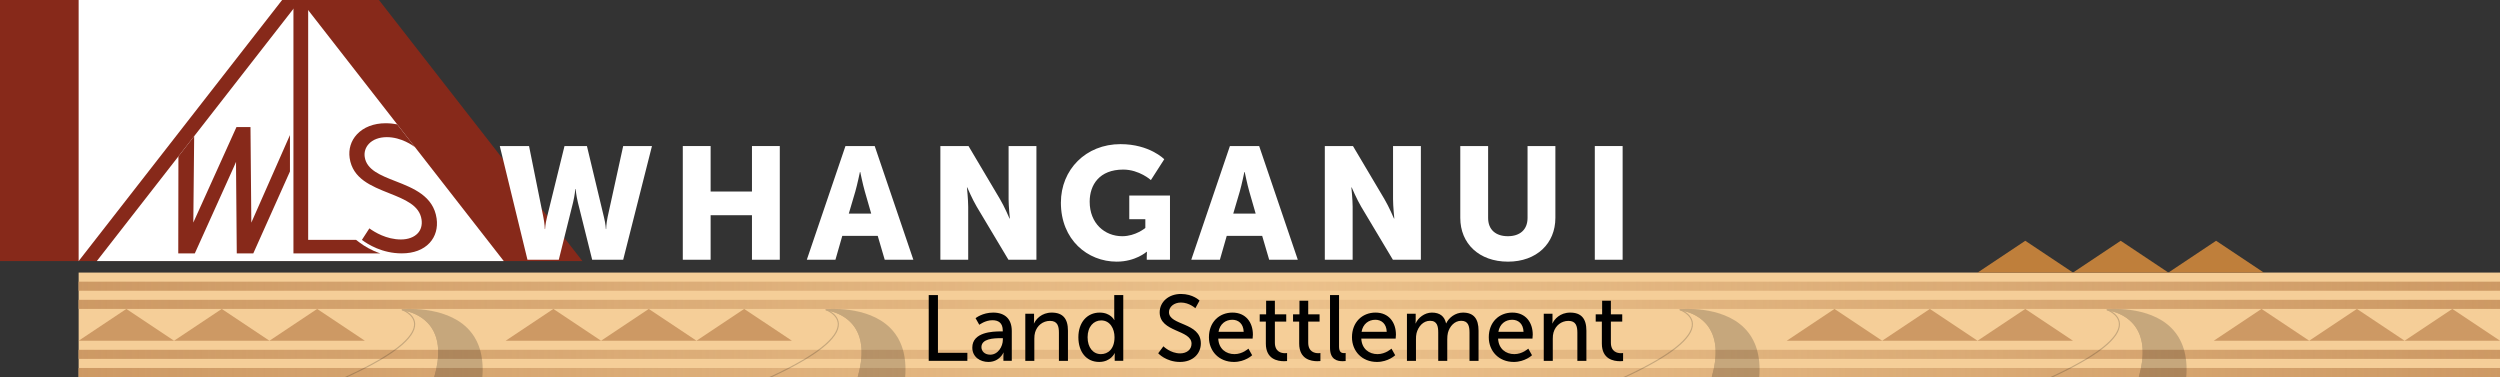 <?xml version="1.0" encoding="UTF-8"?><svg xmlns="http://www.w3.org/2000/svg" width="953.725" height="143.845" xmlns:xlink="http://www.w3.org/1999/xlink" viewBox="0 0 953.725 143.845"><rect x="0" y="0" width="953.725" height="143.845" fill="#333333" stroke="none"/><defs><style>.cls-1{fill:#87291a;}.cls-2{mix-blend-mode:multiply;opacity:.2;}.cls-3{fill:url(#linear-gradient-4);}.cls-4{fill:url(#linear-gradient-3);}.cls-5{fill:url(#linear-gradient-2);}.cls-6{fill:url(#linear-gradient);}.cls-7{isolation:isolate;}.cls-8{fill:#0a0b0b;}.cls-9{fill:#fff;}.cls-10{fill:#f5ce98;}.cls-11{fill:#cd9964;}.cls-12{fill:#bf7f3b;}</style><linearGradient id="linear-gradient" x1="30" y1="109.183" x2="953.725" y2="109.183" gradientUnits="userSpaceOnUse"><stop offset="0" stop-color="#cd9964"/><stop offset=".5" stop-color="#cd9964" stop-opacity=".25"/><stop offset="1" stop-color="#cd9964"/></linearGradient><linearGradient id="linear-gradient-2" y1="116.116" y2="116.116" xlink:href="#linear-gradient"/><linearGradient id="linear-gradient-3" y1="135.179" y2="135.179" xlink:href="#linear-gradient"/><linearGradient id="linear-gradient-4" y1="142.112" y2="142.112" xlink:href="#linear-gradient"/></defs><g class="cls-7"><g id="Layer_1"><polygon class="cls-1" points="0 99.597 0 0 144.56 0 222.186 99.597 0 99.597"/><polygon class="cls-9" points="36.933 99.597 111.945 3.354 117.565 3.856 192.186 99.597 36.933 99.597"/><rect class="cls-10" x="30" y="103.984" width="923.725" height="39.861"/><path class="cls-9" d="M190.663,55.716h11.162l5.46,27.117c.546,2.668.546,4.549.546,4.549h.121s.061-1.881.729-4.549l6.673-27.117h8.553l6.491,27.117c.667,2.668.728,4.549.728,4.549h.121s0-1.881.547-4.549l5.945-27.117h10.98l-10.98,43.374h-11.829l-5.459-21.899c-.667-2.791-.85-5.096-.85-5.096h-.121s-.182,2.305-.85,5.096l-5.459,21.899h-11.95l-10.556-43.374Z"/><path class="cls-9" d="M260.478,55.716h10.616v17.35h15.772v-17.35h10.616v43.374h-10.616v-16.986h-15.772v16.986h-10.616v-43.374Z"/><path class="cls-9" d="M334.847,89.991h-13.528l-2.609,9.1h-10.919l14.741-43.374h11.162l14.741,43.374h-10.92l-2.668-9.1ZM328.053,65.604s-.971,4.732-1.76,7.462l-2.487,8.432h8.553l-2.427-8.432c-.788-2.73-1.759-7.462-1.759-7.462h-.121Z"/><path class="cls-9" d="M358.742,55.716h10.737l12.012,20.261c1.699,2.851,3.64,7.402,3.64,7.402h.121s-.485-4.672-.485-7.402v-20.261h10.616v43.374h-10.677l-12.072-20.201c-1.699-2.85-3.64-7.4-3.64-7.4h-.121s.485,4.672.485,7.4v20.201h-10.616v-43.374Z"/><path class="cls-9" d="M427.468,54.988c11.101,0,16.683,5.763,16.683,5.763l-5.096,7.947s-4.428-4.004-10.555-4.004c-9.099,0-12.8,5.824-12.8,12.254,0,8.25,5.703,13.164,12.437,13.164,5.095,0,8.796-3.154,8.796-3.154v-3.337h-6.128v-9.039h15.53v24.508h-8.856v-1.214c0-.909.06-1.819.06-1.819h-.121s-4.186,3.76-11.405,3.76c-11.102,0-21.293-8.311-21.293-22.505,0-12.618,9.524-22.324,22.749-22.324Z"/><path class="cls-9" d="M481.512,89.991h-13.528l-2.609,9.1h-10.919l14.741-43.374h11.162l14.741,43.374h-10.92l-2.668-9.1ZM474.718,65.604s-.971,4.732-1.76,7.462l-2.487,8.432h8.553l-2.427-8.432c-.788-2.73-1.759-7.462-1.759-7.462h-.121Z"/><path class="cls-9" d="M505.407,55.716h10.739l12.01,20.261c1.699,2.851,3.641,7.402,3.641,7.402h.121s-.485-4.672-.485-7.402v-20.261h10.616v43.374h-10.677l-12.072-20.201c-1.698-2.85-3.639-7.4-3.639-7.4h-.123s.485,4.672.485,7.4v20.201h-10.616v-43.374Z"/><path class="cls-9" d="M557.086,55.716h10.616v27.42c0,4.551,2.972,6.976,7.523,6.976s7.521-2.425,7.521-6.976v-27.42h10.616v27.42c0,9.767-7.159,16.682-18.077,16.682-11.041,0-18.2-6.915-18.2-16.682v-27.42Z"/><path class="cls-9" d="M608.402,55.716h10.615v43.374h-10.615v-43.374Z"/><rect class="cls-6" x="30" y="107.45" width="923.725" height="3.466"/><rect class="cls-5" x="30" y="114.382" width="923.725" height="3.466"/><rect class="cls-4" x="30" y="133.446" width="923.725" height="3.466"/><rect class="cls-3" x="30" y="140.378" width="923.725" height="3.466"/><polygon class="cls-11" points="211.106 117.849 192.908 129.98 229.303 129.98 211.106 117.849"/><polygon class="cls-11" points="247.5 117.849 229.303 129.98 265.697 129.98 247.5 117.849"/><polygon class="cls-11" points="283.894 117.849 265.697 129.98 302.092 129.98 283.894 117.849"/><polygon class="cls-11" points="48.197 117.849 30 129.98 66.394 129.98 48.197 117.849"/><polygon class="cls-11" points="84.592 117.849 66.394 129.98 102.789 129.98 84.592 117.849"/><polygon class="cls-11" points="120.986 117.849 102.789 129.98 139.183 129.98 120.986 117.849"/><polygon class="cls-11" points="699.831 117.849 681.634 129.98 718.028 129.98 699.831 117.849"/><polygon class="cls-11" points="736.225 117.849 718.028 129.98 754.422 129.98 736.225 117.849"/><polygon class="cls-11" points="772.62 117.849 754.422 129.98 790.817 129.98 772.62 117.849"/><polygon class="cls-11" points="862.739 117.849 844.542 129.98 880.936 129.98 862.739 117.849"/><polygon class="cls-11" points="899.134 117.849 880.936 129.98 917.331 129.98 899.134 117.849"/><polygon class="cls-11" points="935.528 117.849 917.331 129.98 953.725 129.98 935.528 117.849"/><polygon class="cls-12" points="772.62 91.853 754.422 103.984 790.817 103.984 772.62 91.853"/><polygon class="cls-12" points="809.014 91.853 790.817 103.984 827.211 103.984 809.014 91.853"/><polygon class="cls-12" points="845.408 91.853 827.211 103.984 863.606 103.984 845.408 91.853"/><g class="cls-2"><path class="cls-8" d="M158.392,123.48c-.112-2.45-1.993-3.99-3.384-4.799,2.33.55,6.721,2.091,9.523,6.206,3.087,4.536,3.463,10.917,1.136,18.957h.448c2.325-8.115,1.922-14.581-1.229-19.205-4.058-5.958-11.34-6.668-11.413-6.675-.124-.004-.208.064-.231.17-.023.107.037.214.14.25.044.015,4.417,1.58,4.577,5.117.168,3.724-4.296,10.273-26.439,20.342h1.027c17.387-7.998,26.096-14.849,25.844-20.364Z"/><path class="cls-8" d="M178.197,125.073c-8.829-8.673-24.607-7.123-24.766-7.109-.111.012-.195.106-.194.217,0,.112.086.204.197.214.071.007,7.157.703,11.097,6.491,3.087,4.536,3.463,10.917,1.136,18.957h18.347c.64-8.022-1.309-14.342-5.817-18.771Z"/></g><g class="cls-2"><path class="cls-8" d="M320.021,123.479c-.11-2.45-1.968-3.991-3.342-4.8,2.3.55,6.637,2.091,9.403,6.207,3.049,4.536,3.419,10.918,1.122,18.959h.442c2.296-8.116,1.898-14.582-1.213-19.207-4.008-5.958-11.198-6.669-11.27-6.675-.123-.004-.206.064-.228.17-.023.107.037.214.139.25.043.015,4.362,1.58,4.52,5.118.166,3.724-4.242,10.274-26.108,20.344h1.015c17.169-7.999,25.769-14.851,25.52-20.366Z"/><path class="cls-8" d="M339.578,125.072c-8.718-8.674-24.298-7.124-24.456-7.109-.109.012-.192.106-.191.217,0,.112.085.204.195.214.07.007,7.067.703,10.958,6.492,3.049,4.536,3.419,10.918,1.122,18.959h18.117c.632-8.023-1.293-14.343-5.744-18.773Z"/></g><g class="cls-2"><path class="cls-8" d="M645.838,123.479c-.11-2.45-1.968-3.991-3.342-4.8,2.3.55,6.637,2.091,9.403,6.207,3.049,4.536,3.419,10.918,1.122,18.959h.442c2.296-8.116,1.898-14.582-1.213-19.207-4.008-5.958-11.198-6.669-11.27-6.675-.123-.004-.206.064-.228.17-.023.107.037.214.139.25.043.015,4.362,1.58,4.52,5.118.166,3.724-4.242,10.274-26.108,20.344h1.015c17.169-7.999,25.769-14.851,25.52-20.366Z"/><path class="cls-8" d="M665.395,125.072c-8.718-8.674-24.298-7.124-24.456-7.109-.109.012-.192.106-.191.217,0,.112.085.204.195.214.07.007,7.067.703,10.958,6.492,3.049,4.536,3.419,10.918,1.122,18.959h18.117c.632-8.023-1.293-14.343-5.744-18.773Z"/></g><g class="cls-2"><path class="cls-8" d="M808.746,123.479c-.11-2.45-1.968-3.991-3.342-4.8,2.3.55,6.637,2.091,9.403,6.207,3.049,4.536,3.419,10.918,1.122,18.959h.442c2.296-8.116,1.898-14.582-1.213-19.207-4.008-5.958-11.198-6.669-11.27-6.675-.123-.004-.206.064-.228.17-.023.107.037.214.139.25.043.015,4.362,1.58,4.52,5.118.166,3.724-4.242,10.274-26.108,20.344h1.015c17.169-7.999,25.769-14.851,25.52-20.366Z"/><path class="cls-8" d="M828.303,125.072c-8.718-8.674-24.298-7.124-24.456-7.109-.109.012-.192.106-.191.217,0,.112.085.204.195.214.07.007,7.067.703,10.958,6.492,3.049,4.536,3.419,10.918,1.122,18.959h18.117c.632-8.023-1.293-14.343-5.744-18.773Z"/></g><path d="M354.299,112.571h3.517v22.028h11.226v3.055h-14.744v-25.083Z"/><path d="M381.761,126.426h.782v-.32c0-2.948-1.67-3.943-3.944-3.943-2.771,0-5.01,1.741-5.01,1.741l-1.421-2.522s2.594-2.132,6.715-2.132c4.548,0,7.105,2.487,7.105,7.035v11.369h-3.197v-1.706c0-.816.071-1.421.071-1.421h-.071s-1.457,3.553-5.755,3.553c-3.091,0-6.111-1.882-6.111-5.472,0-5.932,7.816-6.182,10.836-6.182ZM377.783,135.308c2.913,0,4.796-3.055,4.796-5.719v-.57h-.888c-2.594,0-7.284.178-7.284,3.411,0,1.456,1.137,2.877,3.376,2.877Z"/><path d="M391.141,119.677h3.34v2.38c0,.711-.072,1.314-.072,1.314h.072c.71-1.563,2.842-4.121,6.75-4.121,4.228,0,6.182,2.309,6.182,6.893v11.51h-3.446v-10.729c0-2.522-.533-4.513-3.411-4.513-2.736,0-4.938,1.812-5.684,4.406-.213.71-.284,1.528-.284,2.415v8.42h-3.446v-17.977Z"/><path d="M419.527,119.25c4.157,0,5.543,2.842,5.543,2.842h.071s-.071-.533-.071-1.208v-8.314h3.446v25.083h-3.269v-1.706c0-.71.036-1.208.036-1.208h-.071s-1.457,3.34-5.898,3.34c-4.867,0-7.923-3.836-7.923-9.415,0-5.72,3.376-9.415,8.136-9.415ZM419.989,135.095c2.664,0,5.187-1.882,5.187-6.465,0-3.198-1.67-6.395-5.081-6.395-2.843,0-5.187,2.344-5.187,6.43,0,3.908,2.096,6.43,5.081,6.43Z"/><path d="M443.828,132.112s2.665,2.7,6.395,2.7c2.345,0,4.335-1.314,4.335-3.695,0-5.437-12.151-4.264-12.151-11.973,0-3.908,3.375-7,8.101-7,4.654,0,7.105,2.524,7.105,2.524l-1.599,2.913s-2.309-2.167-5.506-2.167c-2.665,0-4.548,1.669-4.548,3.658,0,5.187,12.15,3.801,12.15,11.938,0,3.871-2.984,7.07-7.958,7.07-5.329,0-8.313-3.305-8.313-3.305l1.989-2.664Z"/><path d="M470.189,119.25c5.081,0,7.781,3.766,7.781,8.42,0,.461-.107,1.493-.107,1.493h-13.11c.177,3.943,2.984,5.932,6.182,5.932,3.091,0,5.329-2.096,5.329-2.096l1.421,2.522s-2.664,2.559-6.963,2.559c-5.649,0-9.522-4.086-9.522-9.415,0-5.72,3.872-9.415,8.988-9.415ZM474.453,126.57c-.107-3.092-2.026-4.584-4.334-4.584-2.629,0-4.761,1.634-5.258,4.584h9.592Z"/><path d="M482.908,122.697h-2.345v-2.772h2.452v-5.187h3.339v5.187h4.334v2.772h-4.334v7.994c0,3.588,2.523,4.05,3.837,4.05.497,0,.817-.072.817-.072v3.057s-.497.07-1.208.07c-2.31,0-6.892-.71-6.892-6.715v-8.384Z"/><path d="M495.627,122.697h-2.345v-2.772h2.452v-5.187h3.34v5.187h4.334v2.772h-4.334v7.994c0,3.588,2.522,4.05,3.836,4.05.498,0,.818-.072.818-.072v3.057s-.498.07-1.209.07c-2.309,0-6.891-.71-6.891-6.715v-8.384Z"/><path d="M507.386,112.571h3.446v19.576c0,2.167.853,2.559,1.919,2.559.318,0,.603-.037.603-.037v3.057s-.533.07-1.136.07c-1.954,0-4.832-.533-4.832-5.044v-20.181Z"/><path d="M524.758,119.25c5.081,0,7.781,3.766,7.781,8.42,0,.461-.107,1.493-.107,1.493h-13.11c.178,3.943,2.985,5.932,6.182,5.932,3.092,0,5.33-2.096,5.33-2.096l1.421,2.522s-2.665,2.559-6.965,2.559c-5.649,0-9.522-4.086-9.522-9.415,0-5.72,3.873-9.415,8.988-9.415ZM529.023,126.57c-.107-3.092-2.026-4.584-4.334-4.584-2.629,0-4.761,1.634-5.259,4.584h9.593Z"/><path d="M536.732,119.677h3.34v2.38c0,.711-.072,1.314-.072,1.314h.072c.853-2.096,3.375-4.121,6.182-4.121,3.02,0,4.796,1.386,5.4,4.086h.07c.996-2.167,3.483-4.086,6.395-4.086,4.051,0,5.933,2.309,5.933,6.893v11.51h-3.446v-10.764c0-2.524-.496-4.513-3.197-4.513-2.522,0-4.406,2.132-5.046,4.583-.177.746-.248,1.564-.248,2.487v8.207h-3.446v-10.764c0-2.345-.355-4.513-3.127-4.513-2.629,0-4.476,2.167-5.151,4.726-.178.71-.213,1.528-.213,2.344v8.207h-3.446v-17.977Z"/><path d="M576.948,119.25c5.081,0,7.781,3.766,7.781,8.42,0,.461-.107,1.493-.107,1.493h-13.11c.178,3.943,2.985,5.932,6.182,5.932,3.092,0,5.33-2.096,5.33-2.096l1.421,2.522s-2.665,2.559-6.965,2.559c-5.649,0-9.522-4.086-9.522-9.415,0-5.72,3.873-9.415,8.988-9.415ZM581.213,126.57c-.107-3.092-2.026-4.584-4.334-4.584-2.629,0-4.761,1.634-5.259,4.584h9.593Z"/><path d="M588.922,119.677h3.34v2.38c0,.711-.072,1.314-.072,1.314h.072c.71-1.563,2.842-4.121,6.75-4.121,4.228,0,6.182,2.309,6.182,6.893v11.51h-3.446v-10.729c0-2.522-.533-4.513-3.41-4.513-2.735,0-4.939,1.812-5.685,4.406-.213.71-.283,1.528-.283,2.415v8.42h-3.446v-17.977Z"/><path d="M611.091,122.697h-2.345v-2.772h2.452v-5.187h3.34v5.187h4.334v2.772h-4.334v7.994c0,3.588,2.522,4.05,3.836,4.05.498,0,.818-.072.818-.072v3.057s-.498.07-1.209.07c-2.309,0-6.891-.71-6.891-6.715v-8.384Z"/><path class="cls-1" d="M145.053,96.657c-3.521-1.17-6.187-2.865-7.792-4.073l-1.418-1.066h-18.278V3.856l-3.006-3.856-2.614,3.354v93.303h33.107Z"/><path class="cls-1" d="M136.155,51.262c-2.269,2.448-3.253,5.648-2.769,9.008,1.135,7.89,8.22,10.711,15.072,13.439,5.954,2.371,11.579,4.61,12.36,10.04.3,2.084-.198,3.895-1.44,5.235-1.417,1.529-3.705,2.371-6.441,2.371-5.49,0-10.044-2.794-12.028-4.235l-2.845,4.397c2.311,1.738,7.783,5.141,15.202,5.141,4.53,0,8.205-1.382,10.628-3.996,2.239-2.416,3.187-5.727,2.669-9.325-1.234-8.574-8.923-11.577-15.707-14.227-5.663-2.212-11.013-4.301-11.725-9.249-.264-1.832.29-3.595,1.558-4.963,1.54-1.661,3.984-2.576,6.881-2.576,5.537,0,9.977,3.234,10.761,3.841l-6.798-8.722c-1.352-.262-2.831-.423-4.429-.423-4.524,0-8.412,1.508-10.95,4.246Z"/><path class="cls-1" d="M95.879,84.928l-.32-36.447h-5.353l-16.458,36.427.326-32.962-6.01,7.712-.058,37h6.314l14.951-33.117c.257-.571.521-1.182.779-1.795-.008.457-.011.909-.01,1.339l.284,33.572h6.306l13.982-31.239v-13.896l-14.73,33.406Z"/><polygon class="cls-9" points="30 99.597 107.627 0 30 0 30 99.597"/></g></g></svg>